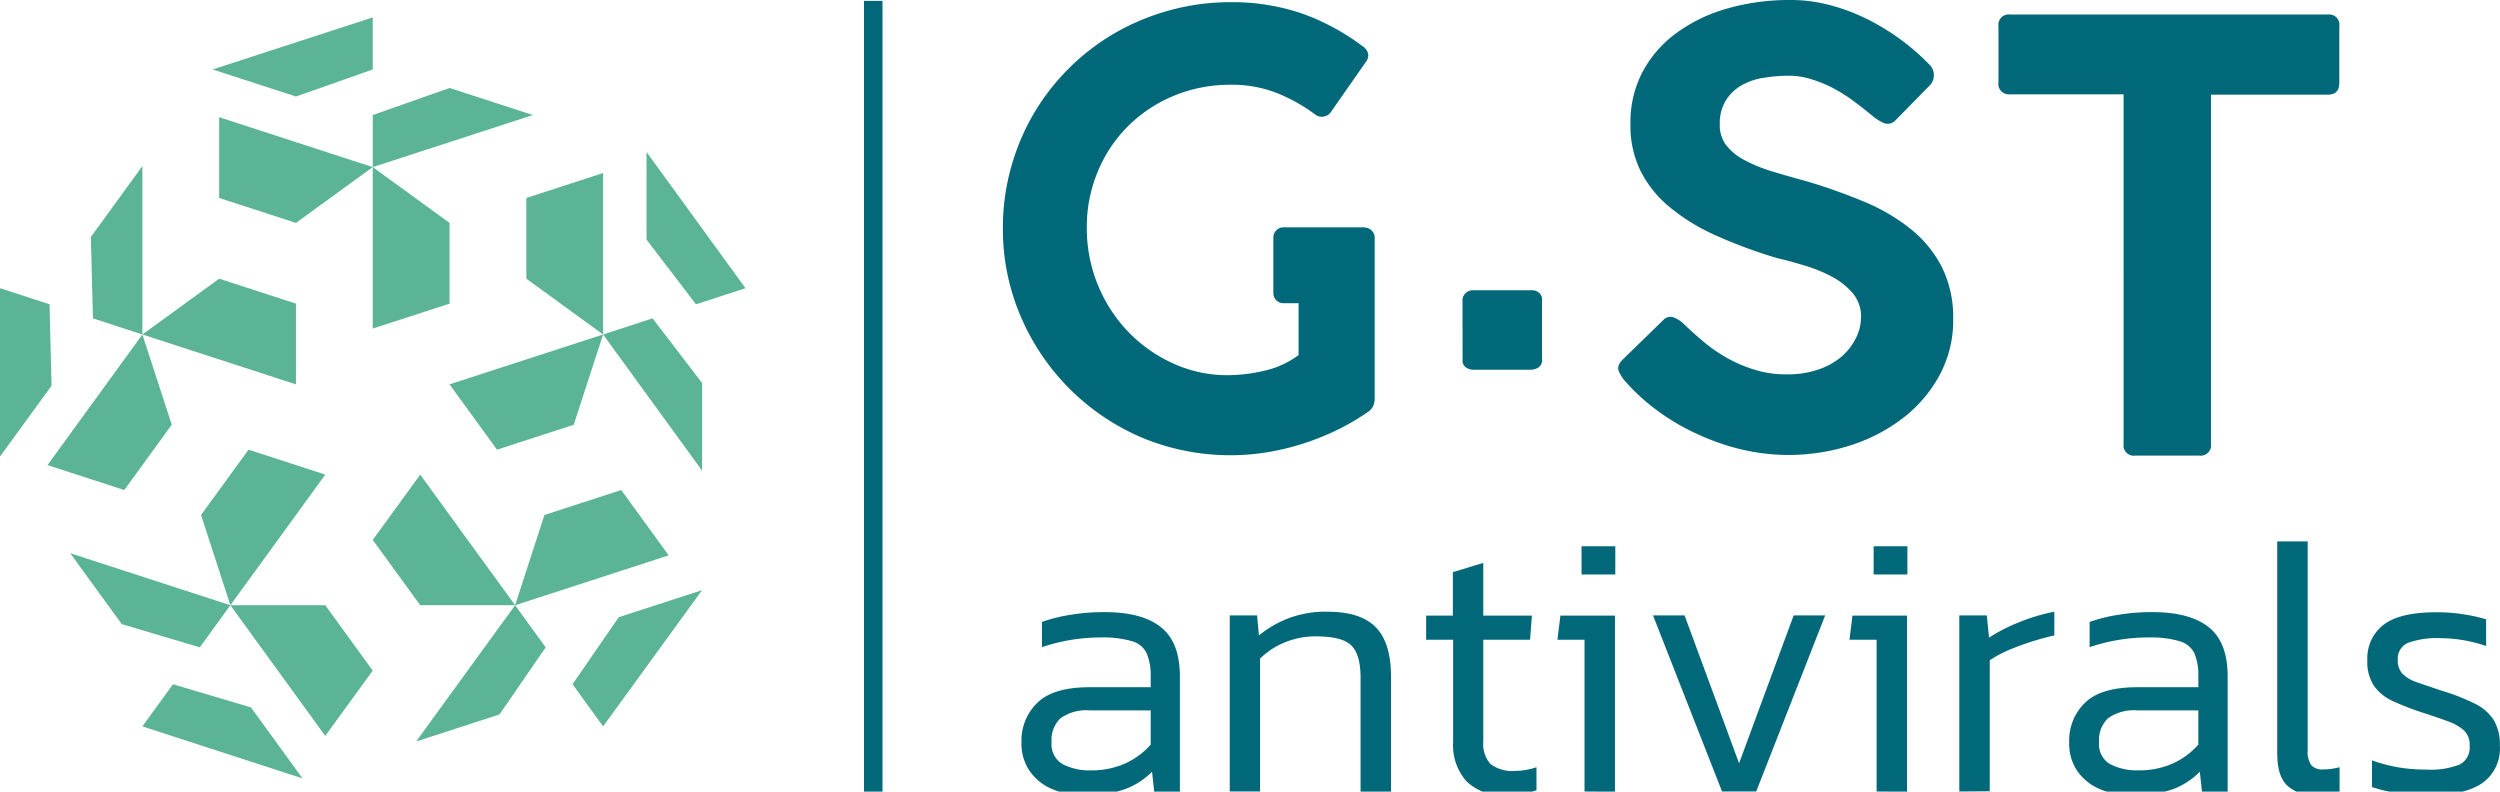 <svg version="1.1" id="Layer_1" xmlns="http://www.w3.org/2000/svg" x="0" y="0" viewBox="0 0 354.87 112.37" style="enable-background:new 0 0 354.87 112.37" xml:space="preserve"><style>.st0{fill:#5bb496}.st1{fill:#006879}</style><path class="st0" d="m66.38 76.64-6.73-9.27-6.74 9.27 6.74 9.27h13.47zM74.71 51.02l-10.9 3.54 6.74 9.27 10.89-3.54 4.17-12.81zM52.91 35.18v11.46l10.9-3.54V31.64l-10.9-7.92zM31.11 51.02l10.9 3.54V43.1l-10.9-3.54-10.9 7.92zM39.44 76.64l6.73-9.27-10.89-3.54-6.74 9.27 4.16 12.81zM42.01 20.18l-10.9-3.54V28.1l10.9 3.54 10.9-7.92z"/><path class="st0" d="M85.61 36.02V24.56l-10.9 3.54v11.46l10.9 7.92zM84.02 82.37l10.9-3.54-6.74-9.27-10.9 3.54-4.16 12.81zM39.44 95.19l6.73 9.27 6.74-9.27-6.74-9.28H32.7zM13.48 56.75l-6.74 9.27 10.9 3.54 6.74-9.27-4.17-12.81z"/><path class="st0" d="m73.12 85.91-14.05 19.34 11.83-3.84 6.56-9.52zM85.61 103.11l14.05-19.34-11.83 3.84-6.56 9.52zM85.61 47.48l14.05 19.33V54.37l-7.03-9.18zM105.82 40.91 91.77 21.57v12.44l7.02 9.18zM52.91 23.72l22.73-7.39-11.83-3.84-10.9 3.84zM52.91 2.47 30.18 9.86l11.83 3.84 10.9-3.84zM20.21 47.48V23.57L12.9 33.64l.29 11.55zM0 40.91v23.9l7.32-10.06-.29-11.56zM32.7 85.91 9.97 78.53l7.31 10.06 11.08 3.3zM20.21 103.11l22.73 7.38-7.31-10.07-11.08-3.29z"/><path class="st1" d="M153.8 112.88c-1.5.02-2.98-.27-4.37-.84a7.405 7.405 0 0 1-3.21-2.51 6.836 6.836 0 0 1-1.22-4.18 7.43 7.43 0 0 1 2.27-5.61c1.51-1.46 3.97-2.19 7.38-2.19h8.69v-1.53c.04-1.11-.15-2.22-.56-3.26a3.285 3.285 0 0 0-2.08-1.74c-1.46-.41-2.97-.59-4.48-.53-1.46 0-2.93.12-4.37.37-1.34.23-2.66.57-3.95 1v-3.58c1.3-.45 2.64-.79 4-1 1.63-.27 3.27-.4 4.92-.39 3.55 0 6.21.72 8 2.16 1.79 1.44 2.67 3.77 2.66 7v16.33h-3.64l-.31-2.84a10.332 10.332 0 0 1-4 2.53c-1.85.6-3.79.87-5.73.81zm1.11-3.53c1.67.02 3.33-.32 4.85-1 1.37-.63 2.59-1.53 3.58-2.66v-4.85h-8.59a6.31 6.31 0 0 0-4.21 1.11c-.91.88-1.37 2.11-1.27 3.37-.13 1.25.46 2.47 1.53 3.13 1.27.65 2.69.96 4.11.9zM174.56 112.35v-25h3.88l.26 2.85c1.26-1.03 2.67-1.85 4.19-2.43 1.76-.66 3.62-.98 5.5-.94 3.16 0 5.46.73 6.9 2.21s2.16 3.79 2.16 7v16.33h-4.32V96.18c0-2.18-.44-3.69-1.31-4.56s-2.57-1.29-5.06-1.29c-1.5-.01-2.98.28-4.37.85-1.32.53-2.52 1.31-3.53 2.31v18.86h-4.3zM213.7 112.88c-2.05.15-4.07-.58-5.56-2a7.68 7.68 0 0 1-1.87-5.5V90.81h-3.83v-3.43h3.79v-6.16l4.32-1.32v7.48h6.9l-.26 3.43h-6.64v14.38c-.12 1.17.24 2.34 1 3.24 1.02.76 2.28 1.12 3.55 1a9.9 9.9 0 0 0 3-.52v3.26c-1.41.5-2.9.74-4.4.71zM224.92 112.35V90.81h-3.85l.43-3.43h7.74v25l-4.32-.03zm-.42-30.81v-4h4.79v4h-4.79zM244.44 112.35l-9.8-25h4.48l7.74 21 7.75-21h4.47l-9.79 25h-4.85zM266.38 112.35V90.81h-3.85l.42-3.43h7.75v25l-4.32-.03zm-.42-30.81v-4h4.79v4h-4.79zM278.12 112.35v-25h3.9l.32 3.16c1.37-.88 2.82-1.62 4.34-2.21 1.59-.65 3.24-1.14 4.93-1.47v3.37c-.98.21-2.05.5-3.21.87-1.16.37-2.27.78-3.32 1.23-.92.39-1.81.87-2.64 1.43v18.59l-4.32.03zM302.51 112.88c-1.5.01-2.98-.27-4.37-.84a7.463 7.463 0 0 1-3.21-2.51 6.914 6.914 0 0 1-1.21-4.18 7.42 7.42 0 0 1 2.26-5.61c1.51-1.46 3.97-2.19 7.38-2.19h8.69v-1.53c.05-1.11-.14-2.22-.55-3.26a3.34 3.34 0 0 0-2.08-1.74c-1.46-.41-2.97-.59-4.48-.53-1.46-.01-2.93.12-4.37.37-1.34.23-2.66.56-3.95 1v-3.58c1.3-.45 2.64-.79 4-1 1.63-.27 3.28-.4 4.93-.39 3.55 0 6.21.72 8 2.16s2.67 3.77 2.66 7v16.33h-3.64l-.31-2.84c-1.11 1.13-2.46 2-3.95 2.53-1.87.61-3.83.88-5.8.81zm1.11-3.53c1.67.02 3.33-.32 4.85-1 1.37-.62 2.59-1.53 3.58-2.66v-4.85h-8.61c-1.49-.14-2.98.26-4.21 1.11-.9.88-1.37 2.11-1.27 3.37-.13 1.25.46 2.47 1.53 3.13 1.28.65 2.7.96 4.13.9zM328.7 112.88c-1.46.09-2.89-.39-4-1.34-.97-.9-1.45-2.42-1.45-4.56V76.85h4.32v29.63c-.08.76.11 1.52.53 2.16.44.42 1.03.63 1.63.58.8 0 1.6-.11 2.37-.32v3.42c-.55.21-1.11.35-1.69.43-.57.08-1.14.12-1.71.13zM344.97 112.88c-1.54.01-3.08-.1-4.61-.32-1.24-.16-2.47-.44-3.66-.84v-3.79c1.22.45 2.49.78 3.77 1 1.3.21 2.61.31 3.92.31 1.61.11 3.23-.14 4.74-.71.98-.51 1.54-1.56 1.43-2.66.06-.8-.22-1.58-.77-2.16a6.784 6.784 0 0 0-2.32-1.32c-1-.38-2.36-.84-4-1.37a41.03 41.03 0 0 1-3.85-1.52 6.535 6.535 0 0 1-2.63-2.14 6.058 6.058 0 0 1-.95-3.61 6.01 6.01 0 0 1 2.32-5.08c1.54-1.17 4-1.76 7.48-1.76 1.29-.01 2.57.09 3.84.29 1.09.16 2.16.4 3.22.71v3.79a20.09 20.09 0 0 0-6.38-1.11c-1.6-.09-3.2.13-4.71.66-.96.42-1.54 1.41-1.45 2.45-.04.7.2 1.4.66 1.93.58.56 1.28.97 2.05 1.21.93.33 2.14.74 3.61 1.23 1.62.48 3.18 1.1 4.69 1.85 1.07.52 1.98 1.32 2.63 2.32.61 1.09.9 2.33.85 3.58.16 2.13-.82 4.19-2.58 5.4-1.71 1.11-4.14 1.66-7.3 1.66zM207.6 42.78c-.07-.8.52-1.5 1.31-1.57.06-.01.12-.01.18-.01h8.35c.27-.01.54.05.77.18a1.365 1.365 0 0 1 .68.92c.01.15.01.29 0 .44v8.25c.06.47-.15.93-.55 1.19-.27.17-.58.27-.9.3h-8.43c-.3-.03-.59-.12-.85-.28-.4-.25-.62-.71-.55-1.17l-.01-8.25zM230.78 54.22c-.42-.45-.75-.97-1-1.54-.22-.53 0-1.08.59-1.67l5.68-5.53c.35-.42.91-.6 1.44-.46.54.2 1.03.51 1.45.9.88.85 1.83 1.7 2.86 2.57 1.04.88 2.16 1.65 3.35 2.32 1.24.7 2.55 1.26 3.91 1.67 1.46.45 2.97.67 4.5.66 1.52.03 3.03-.19 4.48-.66 1.22-.4 2.35-1.02 3.34-1.84.86-.73 1.56-1.63 2.06-2.64.47-.93.72-1.96.73-3 .03-1.25-.4-2.47-1.21-3.42a10.09 10.09 0 0 0-3-2.35c-1.23-.64-2.53-1.17-3.86-1.56-1.38-.41-2.62-.76-3.73-1-3.09-.91-6.12-2.03-9.05-3.36a28.098 28.098 0 0 1-6.54-4.1 15.912 15.912 0 0 1-4-5.14 14.67 14.67 0 0 1-1.34-6.59c-.04-2.47.53-4.91 1.64-7.12 1.12-2.16 2.71-4.04 4.66-5.5a22.29 22.29 0 0 1 7.2-3.58c3.01-.88 6.14-1.31 9.28-1.28 1.85 0 3.68.24 5.47.71 1.79.47 3.54 1.11 5.2 1.93 1.66.82 3.26 1.78 4.76 2.87a30.73 30.73 0 0 1 4.1 3.54c.9.75 1.02 2.09.26 2.99-.08.1-.17.18-.26.26l-4.65 4.74c-.41.48-1.07.65-1.66.44-.58-.26-1.12-.59-1.61-1-.67-.56-1.44-1.17-2.32-1.84-.91-.7-1.86-1.33-2.86-1.89-1.02-.57-2.1-1.04-3.21-1.4-1.15-.4-2.35-.6-3.57-.6-1.13 0-2.25.09-3.36.27-1.1.14-2.16.48-3.14 1-.94.51-1.74 1.24-2.33 2.13a6.187 6.187 0 0 0-.92 3.51c-.04 1.05.28 2.09.9 2.94.69.87 1.56 1.58 2.54 2.09 1.24.66 2.54 1.2 3.88 1.61 1.49.45 3.15.93 5 1.43 2.71.8 5.38 1.75 8 2.83 2.37.96 4.6 2.24 6.62 3.82a16.8 16.8 0 0 1 4.53 5.42c1.16 2.34 1.73 4.94 1.66 7.55.04 2.75-.63 5.47-1.93 7.9a19.19 19.19 0 0 1-5.18 6.08 24.374 24.374 0 0 1-7.48 3.89c-2.85.91-5.81 1.36-8.8 1.36-2.19 0-4.37-.25-6.5-.75-2.13-.49-4.2-1.2-6.19-2.11-1.99-.88-3.88-1.97-5.65-3.24a29.511 29.511 0 0 1-4.74-4.26zM283.68 3.73c-.12-.8.44-1.55 1.24-1.67.14-.02.28-.02.42 0h45.1c.8-.1 1.53.47 1.63 1.27.02.13.01.27-.01.4v8c0 1.14-.54 1.71-1.62 1.71h-16.6V63c.12.8-.44 1.55-1.24 1.67-.14.02-.28.02-.42 0h-9.05c-.8.13-1.56-.41-1.69-1.21-.02-.15-.03-.3 0-.46V13.39h-16.1c-.82.1-1.56-.47-1.67-1.29-.02-.14-.02-.28.01-.42V3.73zM194.6 32.62c-.32-.23-.7-.35-1.09-.35h-11.34c-.78.01-1.41.64-1.42 1.42v7.93c.01.78.64 1.41 1.42 1.42h2.16v7.36a12.697 12.697 0 0 1-4.63 2.17c-1.64.41-3.31.64-5 .68-2.75.08-5.48-.46-8-1.58a20.66 20.66 0 0 1-6.5-4.52 21.195 21.195 0 0 1-5.93-14.8c-.03-2.74.51-5.47 1.56-8 .99-2.41 2.44-4.59 4.28-6.43 1.86-1.85 4.06-3.31 6.48-4.31 2.58-1.07 5.35-1.6 8.14-1.58 2.2-.03 4.38.36 6.43 1.14 1.93.76 3.75 1.77 5.42 3a1.568 1.568 0 0 0 2.33-.26l5-7.16c.23-.3.34-.67.31-1.05-.1-.46-.38-.87-.78-1.12-2.6-1.96-5.48-3.53-8.54-4.63A30.505 30.505 0 0 0 174.61.31c-2.92 0-5.82.39-8.63 1.17a33.06 33.06 0 0 0-7.7 3.2 32.039 32.039 0 0 0-11.55 11.46c-1.4 2.4-2.48 4.98-3.22 7.66-.78 2.79-1.16 5.68-1.15 8.58-.03 4.32.84 8.61 2.55 12.58a32.55 32.55 0 0 0 17.21 17.17 32.672 32.672 0 0 0 18.15 2c3.43-.61 6.76-1.71 9.88-3.27 1.42-.71 2.79-1.53 4.1-2.44.3-.2.54-.48.68-.81.14-.32.2-.66.2-1V33.98c.07-.51-.13-1.03-.53-1.36zM122.64.12h2.63v112.8h-2.63z"/></svg>